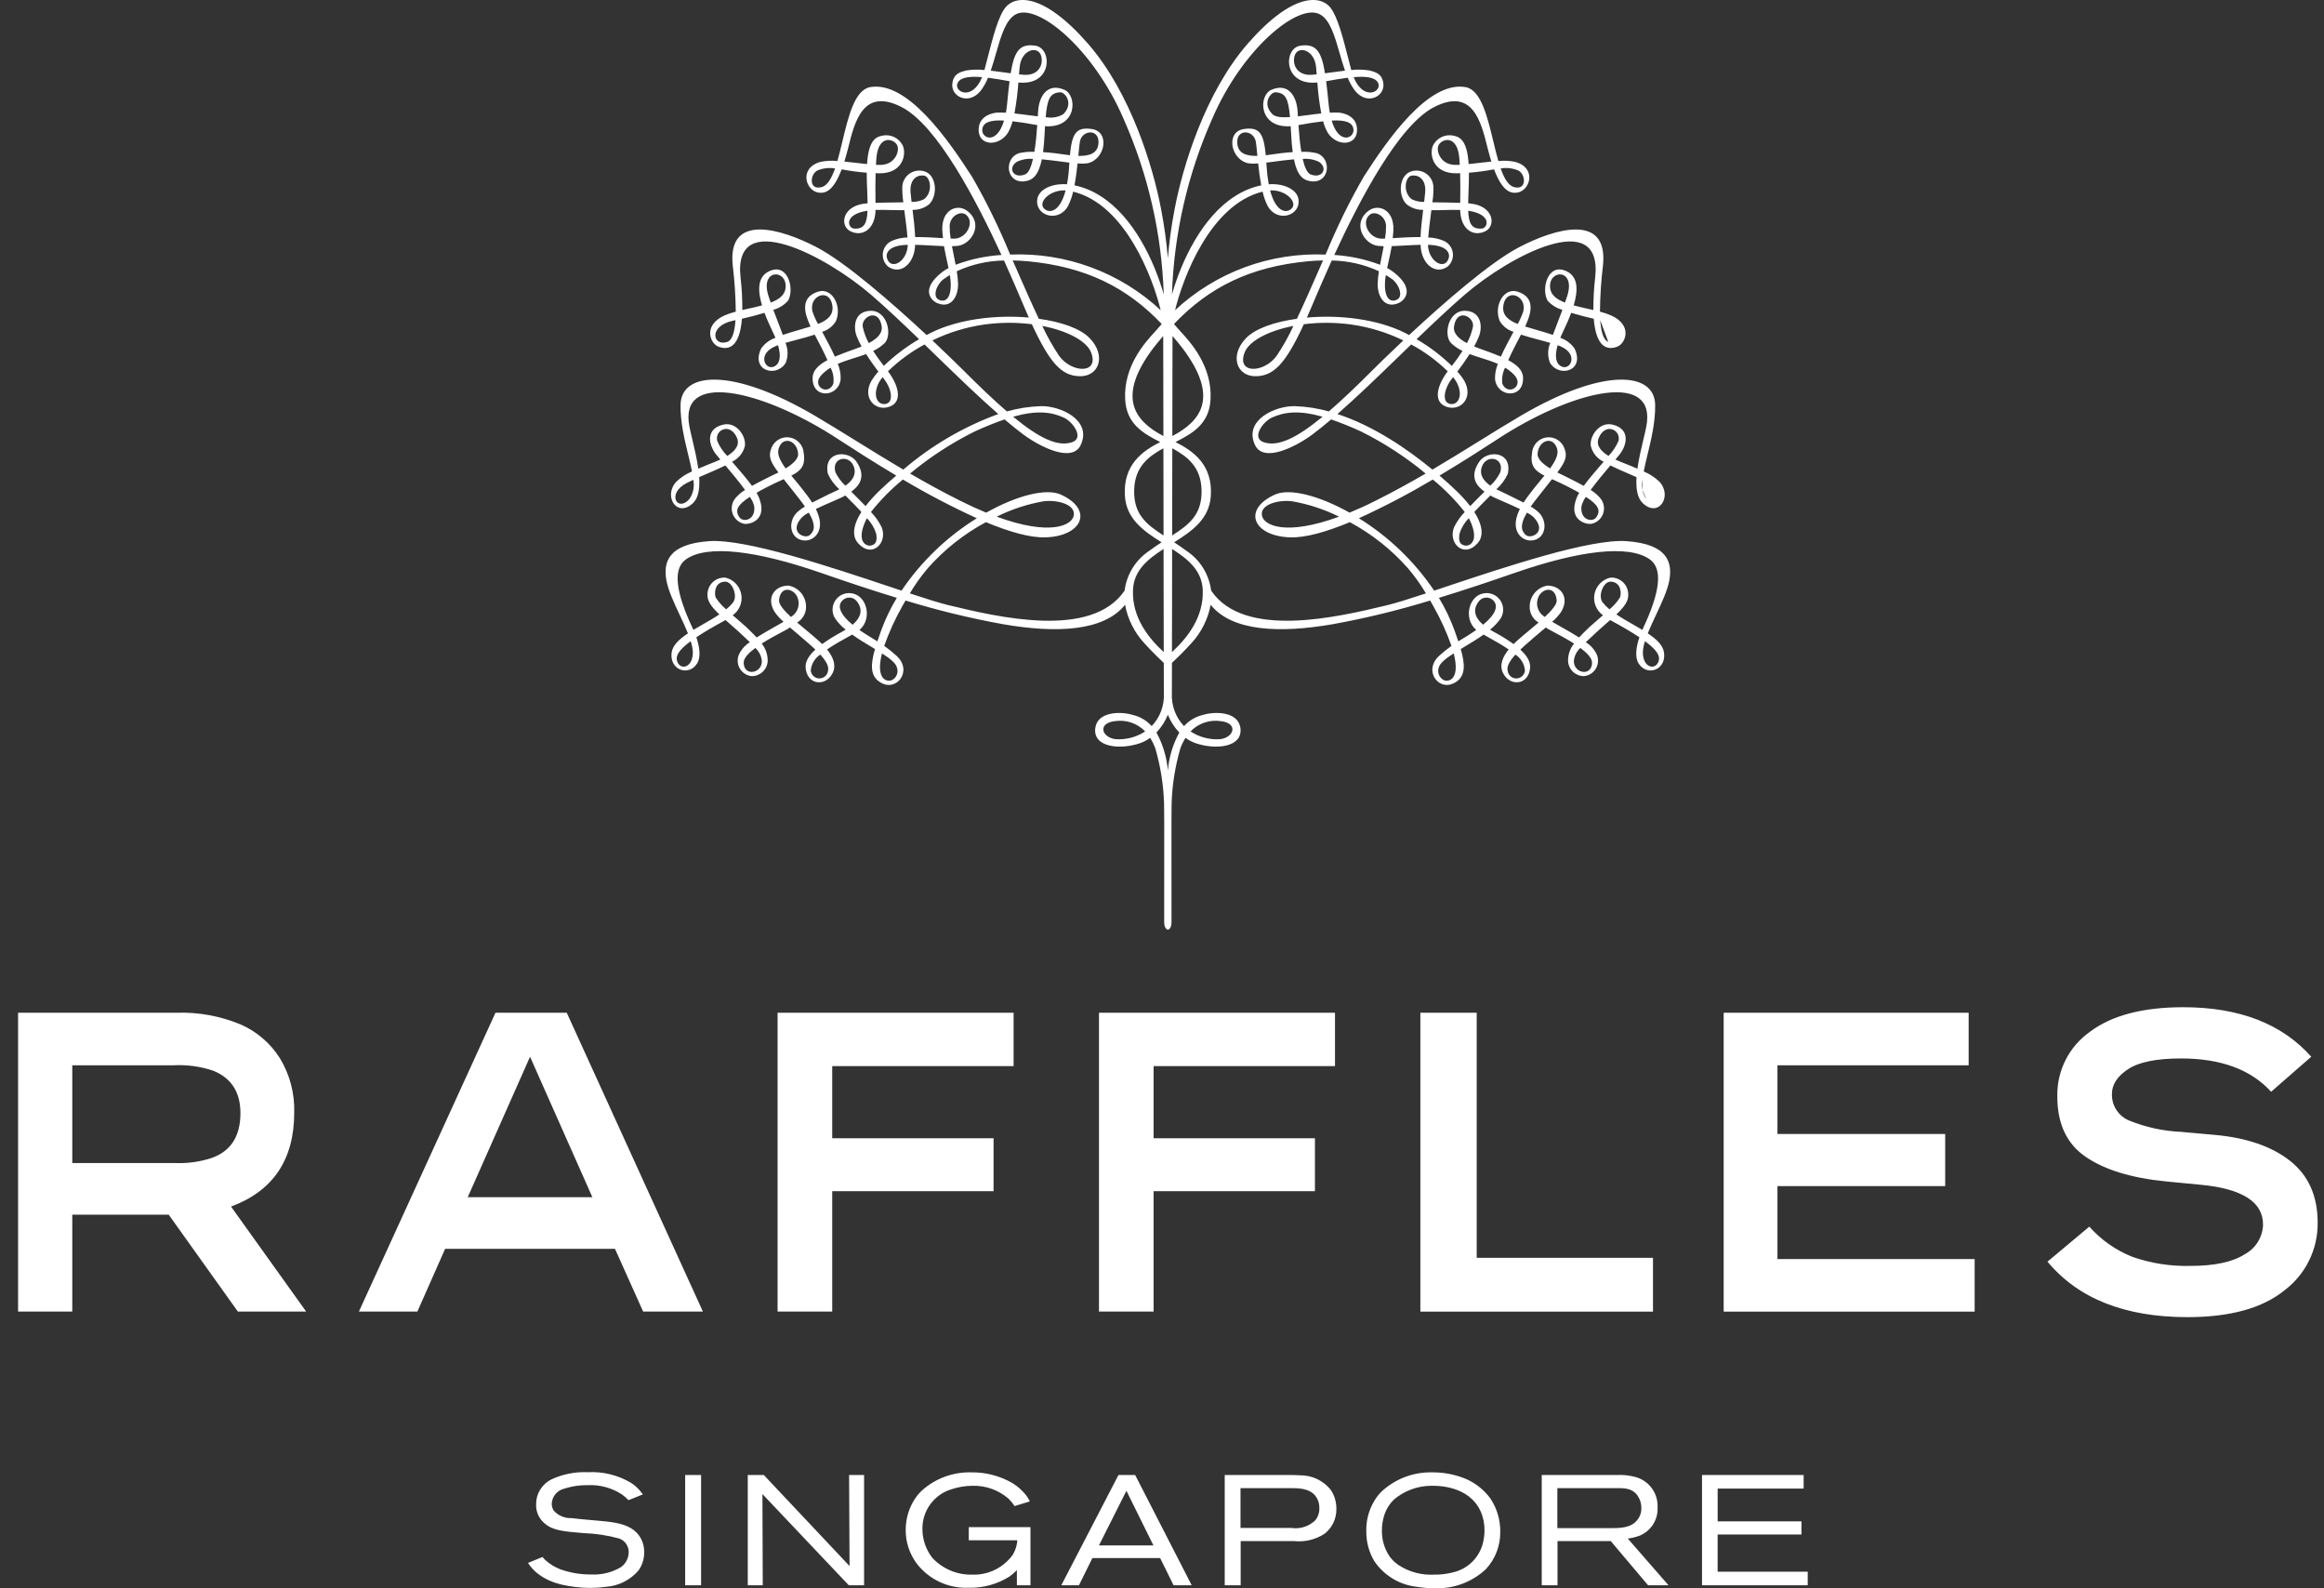 <svg width="120" height="82" viewBox="0 0 120 82" fill="none" xmlns="http://www.w3.org/2000/svg">
<rect x="0" y="0" width="120" height="82" fill="#333333" stroke="none"/>
<g clip-path="url(#clip0_70466_21027)">
<path fill-rule="evenodd" clip-rule="evenodd" d="M74.659 30.291C77.771 29.253 82.104 27.808 83.986 27.938C86.152 28.089 86.361 29.071 86.193 29.976C86.096 30.496 85.798 31.131 85.505 31.754C85.353 32.078 85.202 32.399 85.082 32.698C85.525 32.993 85.862 33.303 85.92 33.677C86.061 34.599 85.026 34.944 84.603 34.241C84.413 33.926 84.477 33.409 84.651 32.9C84.272 32.647 83.779 32.356 83.14 32.012C83.082 32.063 83.022 32.115 82.962 32.168C82.799 32.311 82.629 32.459 82.458 32.617C82.429 32.644 82.401 32.67 82.373 32.696C82.188 32.868 82.027 33.017 81.885 33.154C82.123 33.304 82.315 33.516 82.44 33.769C82.494 33.885 82.52 34.013 82.515 34.141C82.509 34.269 82.474 34.394 82.41 34.506C82.346 34.617 82.257 34.712 82.15 34.782C82.042 34.851 81.919 34.894 81.792 34.906C81.583 34.908 81.382 34.83 81.228 34.688C81.075 34.547 80.982 34.352 80.967 34.143C80.957 33.81 81.067 33.485 81.275 33.225C80.909 32.992 80.512 32.782 80.232 32.633C80.082 32.554 79.966 32.492 79.906 32.455C79.892 32.445 79.879 32.436 79.866 32.427C79.85 32.416 79.834 32.405 79.818 32.393C79.7 32.495 79.579 32.596 79.464 32.693C79.283 32.844 79.116 32.985 78.992 33.1C78.98 33.11 78.968 33.121 78.954 33.132C78.846 33.225 78.677 33.37 78.504 33.536C79.02 34.009 79.04 34.341 78.992 34.6C78.838 35.387 77.948 35.429 77.607 34.743C77.41 34.334 77.591 33.91 77.901 33.531C77.578 33.306 77.213 33.102 76.9 32.928C76.795 32.869 76.695 32.814 76.606 32.762C76.268 33.003 75.895 33.226 75.548 33.434C75.507 33.458 75.466 33.483 75.426 33.507C75.65 34.292 75.677 34.863 75.209 35.189C74.341 35.8 73.45 34.647 74.308 33.862C74.509 33.675 74.722 33.503 74.947 33.345C74.695 32.633 74.381 31.944 74.008 31.288C73.956 31.192 73.902 31.097 73.847 31.003C72.19 31.511 70.505 31.92 68.8 32.229C66.082 32.695 63.625 32.607 62.513 31.224C62.375 31.961 62.034 32.643 61.528 33.195C61.086 33.682 60.719 34.032 60.514 34.222C60.511 35.193 60.51 35.789 60.51 35.789C60.494 36.1 60.541 36.41 60.648 36.702C60.756 36.994 60.922 37.261 61.136 37.486C61.394 37.201 61.733 37.001 62.107 36.911C62.726 36.717 63.943 36.724 64.05 37.595C64.172 38.575 62.793 38.729 61.737 38.369C61.55 38.304 61.374 38.211 61.216 38.093C61.103 38.268 61.012 38.456 60.943 38.653C60.682 39.556 60.532 40.487 60.499 41.427L60.499 41.445C60.492 41.676 60.482 42.037 60.491 47.604C60.493 47.875 60.388 47.977 60.303 48C60.218 47.977 60.112 47.875 60.113 47.604C60.122 42.001 60.112 41.672 60.106 41.441L60.105 41.427C60.071 40.487 59.921 39.556 59.66 38.653C59.591 38.456 59.5 38.269 59.387 38.093C59.228 38.212 59.052 38.305 58.865 38.369C57.813 38.729 56.432 38.575 56.554 37.595C56.66 36.724 57.878 36.717 58.498 36.911C58.872 37 59.211 37.201 59.469 37.486C59.683 37.261 59.849 36.994 59.957 36.702C60.065 36.41 60.112 36.1 60.096 35.789C60.096 35.789 60.093 35.193 60.092 34.222C59.886 34.032 59.519 33.682 59.077 33.195C58.571 32.644 58.23 31.961 58.093 31.224C56.981 32.607 54.521 32.695 51.807 32.229C50.101 31.92 48.416 31.511 46.758 31.003L46.737 31.039C46.689 31.122 46.641 31.205 46.595 31.288C46.223 31.945 45.909 32.633 45.656 33.345C45.881 33.503 46.095 33.676 46.298 33.862C47.158 34.647 46.265 35.8 45.396 35.189C44.927 34.863 44.955 34.292 45.18 33.507C45.15 33.489 45.12 33.471 45.09 33.453C44.732 33.24 44.349 33.01 44.001 32.762C43.919 32.809 43.831 32.858 43.737 32.91C43.416 33.088 43.038 33.299 42.704 33.531C43.014 33.91 43.195 34.335 42.996 34.743C42.659 35.429 41.768 35.387 41.615 34.6C41.565 34.341 41.583 34.009 42.102 33.536C41.939 33.38 41.78 33.243 41.673 33.15C41.651 33.132 41.632 33.115 41.615 33.1C41.493 32.989 41.332 32.853 41.158 32.707C41.038 32.606 40.911 32.5 40.787 32.393L40.697 32.455C40.638 32.493 40.521 32.555 40.369 32.635C40.089 32.783 39.693 32.993 39.331 33.225C39.539 33.485 39.648 33.81 39.639 34.143C39.624 34.352 39.53 34.547 39.376 34.689C39.223 34.831 39.021 34.909 38.812 34.907C38.684 34.894 38.562 34.851 38.455 34.781C38.347 34.711 38.258 34.617 38.195 34.505C38.131 34.394 38.096 34.269 38.09 34.141C38.085 34.013 38.111 33.885 38.165 33.769C38.289 33.517 38.481 33.304 38.719 33.154C38.596 33.035 38.459 32.907 38.303 32.762C38.253 32.716 38.201 32.667 38.148 32.617C37.984 32.467 37.822 32.325 37.666 32.189C37.598 32.129 37.53 32.07 37.464 32.012C36.826 32.357 36.333 32.647 35.956 32.9C36.128 33.409 36.194 33.926 36.002 34.241C35.58 34.944 34.545 34.599 34.683 33.677C34.741 33.303 35.08 32.993 35.522 32.699C35.402 32.398 35.251 32.077 35.099 31.753C34.807 31.13 34.51 30.496 34.412 29.976C34.245 29.071 34.454 28.089 36.619 27.938C38.506 27.808 42.858 29.261 45.97 30.299C46.169 30.366 46.362 30.43 46.55 30.493C47.569 28.986 48.894 27.712 50.438 26.755C49.131 26.158 47.857 25.491 46.621 24.756C46.012 25.254 45.458 25.816 44.971 26.434C45.194 26.663 45.379 26.925 45.521 27.211C45.857 28.022 45.029 28.863 44.299 28.036C44.059 27.766 43.955 27.247 44.479 26.431C44.261 26.195 44.021 25.954 43.789 25.721C43.743 25.674 43.696 25.628 43.65 25.581C43.539 25.65 43.276 25.764 42.966 25.9C42.699 26.016 42.398 26.147 42.127 26.278C42.207 26.438 42.269 26.607 42.311 26.781C42.482 27.56 41.918 28.012 41.388 27.883C40.785 27.736 40.681 26.946 41.138 26.468C41.266 26.347 41.408 26.241 41.562 26.154C41.546 26.132 41.531 26.11 41.516 26.088C41.48 26.036 41.443 25.983 41.399 25.923C41.107 25.543 40.858 25.231 40.647 24.967C40.583 24.886 40.523 24.81 40.466 24.738C40.438 24.751 40.41 24.763 40.382 24.776C40.162 24.875 39.913 24.986 39.639 25.13C39.42 25.241 39.233 25.342 39.064 25.44C39.113 25.522 39.156 25.607 39.193 25.695C39.636 26.806 38.784 27.084 38.432 27.044C38.294 27.016 38.165 26.952 38.059 26.858C37.953 26.765 37.872 26.645 37.826 26.511C37.78 26.377 37.77 26.233 37.796 26.093C37.822 25.954 37.884 25.824 37.976 25.716C38.117 25.55 38.284 25.408 38.471 25.295C38.167 24.878 37.771 24.403 37.454 24.03C37.188 24.165 36.886 24.294 36.571 24.429C36.417 24.495 36.26 24.562 36.102 24.633C36.137 25.192 36.074 25.682 35.801 25.956C34.965 26.781 34.226 25.609 34.924 24.867C35.159 24.643 35.432 24.464 35.731 24.34C35.68 24.069 35.608 23.775 35.533 23.465C35.344 22.689 35.13 21.809 35.14 20.914C35.158 19.182 37.814 18.966 42.05 21.448C42.781 21.877 43.512 22.33 44.264 22.796C45.028 23.269 45.814 23.756 46.642 24.244C48.092 23.002 49.753 22.03 51.546 21.376C50.542 20.5 49.448 19.44 48.349 18.375C48.146 18.178 47.942 17.98 47.739 17.784C47.049 18.156 46.414 18.622 45.851 19.168C46.408 19.907 46.625 20.754 45.917 21C45.188 21.256 44.506 20.534 44.994 19.663C45.099 19.493 45.22 19.333 45.355 19.186C45.161 18.927 44.931 18.608 44.722 18.28C44.523 18.355 44.318 18.419 44.111 18.484C43.823 18.575 43.534 18.666 43.259 18.786C43.366 19.035 43.417 19.304 43.407 19.575C43.307 20.531 41.898 20.621 41.962 19.466C41.984 19.079 42.334 18.802 42.726 18.593C42.522 18.139 42.265 17.65 42.068 17.277C41.767 17.376 41.439 17.463 41.124 17.546C40.926 17.599 40.734 17.65 40.557 17.701C40.697 18.027 40.703 18.395 40.573 18.726C40.117 19.51 38.748 19.164 39.301 17.995C39.48 17.736 39.739 17.541 40.038 17.442C40.027 17.419 40.019 17.398 40.011 17.376C40.007 17.366 40.003 17.355 39.998 17.343C39.969 17.279 39.934 17.203 39.894 17.118C39.772 16.859 39.611 16.517 39.474 16.151C39.09 16.269 38.676 16.373 38.31 16.456C38.192 17.948 37.611 18.09 37.097 17.898C36.67 17.738 36.28 16.798 37.41 16.286C37.599 16.205 37.793 16.14 37.992 16.091C37.983 15.29 37.93 14.489 37.834 13.693C37.553 10.95 40.372 11.832 42.137 12.747C43.67 13.539 46.115 15.688 47.846 17.298C47.878 17.282 47.909 17.265 47.94 17.247C47.975 17.228 48.01 17.209 48.048 17.19C49.501 16.463 51.455 16.247 53.124 16.395C53.063 16.257 53.001 16.116 52.937 15.965C52.891 15.86 52.836 15.731 52.772 15.581C52.555 15.07 52.236 14.319 51.843 13.449C51 13.461 50.169 13.65 49.403 14.004C49.441 14.219 49.463 14.435 49.471 14.653C49.479 15.333 49.09 15.971 48.361 15.634C48.138 15.53 47.462 14.974 48.654 14.043C48.756 13.966 48.864 13.898 48.978 13.839C48.954 13.726 48.929 13.611 48.903 13.494C48.848 13.244 48.79 12.984 48.743 12.708C48.527 12.701 48.297 12.688 48.064 12.675C47.788 12.66 47.51 12.644 47.252 12.639C47.251 12.658 47.25 12.678 47.249 12.698C47.248 12.734 47.246 12.77 47.242 12.801C47.144 13.682 46.46 14.195 45.851 13.76C45.751 13.671 45.674 13.559 45.629 13.433C45.583 13.307 45.57 13.172 45.591 13.039C45.611 12.907 45.665 12.782 45.746 12.675C45.828 12.569 45.935 12.485 46.057 12.432C46.311 12.324 46.583 12.266 46.858 12.26C46.829 11.869 46.759 11.344 46.695 10.857L46.694 10.85C46.422 10.855 46.111 10.848 45.743 10.838C45.708 10.837 45.672 10.836 45.636 10.835C45.48 10.832 45.339 10.834 45.207 10.84C45.206 10.849 45.206 10.858 45.206 10.867C45.205 10.911 45.204 10.952 45.202 10.983C45.115 11.931 44.453 12.221 43.896 11.931C43.355 11.648 43.474 10.625 44.7 10.505C44.712 10.504 44.725 10.503 44.738 10.502C44.758 10.5 44.779 10.498 44.798 10.496C44.795 10.298 44.787 10.078 44.778 9.837C44.773 9.723 44.769 9.604 44.764 9.481C44.755 9.276 44.755 9.091 44.755 8.917C44.32 8.882 43.888 8.824 43.459 8.743C43.033 9.874 42.617 9.983 42.289 9.948C41.608 9.874 41.226 8.686 42.355 8.36C42.645 8.297 42.944 8.282 43.239 8.314C43.33 8 43.413 7.655 43.496 7.304C43.807 6.007 44.136 4.634 44.936 4.497C46.836 4.172 48.924 7.155 50.188 9.12C50.934 10.415 51.592 11.759 52.159 13.143C53.579 13.083 54.998 13.306 56.332 13.799C57.666 14.291 58.89 15.044 59.932 16.014C59.524 14.344 58.113 10.56 55.411 9.894C55.354 10.155 55.264 10.408 55.142 10.646C54.644 11.526 53.402 11.131 53.566 10.253C53.649 9.816 54.244 9.457 55.094 9.513C55.152 9.2 55.189 8.883 55.206 8.565C55.208 8.524 55.211 8.487 55.214 8.451C55.215 8.433 55.217 8.414 55.218 8.396C55.082 8.379 54.94 8.361 54.794 8.342C54.465 8.299 54.12 8.253 53.795 8.226C53.624 9.055 53.329 9.313 52.891 9.362C51.941 9.463 51.829 8.185 52.599 7.912C52.865 7.85 53.138 7.825 53.41 7.84C53.485 7.388 53.529 6.884 53.559 6.459C53.074 6.369 52.651 6.303 52.284 6.261C52.231 6.469 52.151 6.668 52.045 6.855C51.576 7.591 50.481 7.551 50.534 6.638C50.577 5.941 51.31 5.819 51.505 5.813C51.642 5.807 51.79 5.811 51.939 5.819C51.966 5.683 51.985 5.538 52.001 5.375C52.045 4.923 52.085 4.531 52.128 4.193C51.752 4.125 51.371 4.058 51.015 4.014C50.921 4.251 50.796 4.474 50.644 4.678C50.023 5.466 49.066 4.983 49.177 4.285C49.238 3.887 49.447 3.731 49.936 3.631C50.233 3.588 50.534 3.582 50.832 3.616C50.888 3.41 50.944 3.19 51.001 2.966C51.259 1.958 51.543 0.847 51.915 0.387C52.408 -0.226 53.832 -0.429 56.173 2.249C58.378 4.773 59.542 8.618 59.953 10.798C60.114 11.634 60.231 12.479 60.303 13.327C60.374 12.478 60.49 11.634 60.652 10.798C61.062 8.618 62.227 4.773 64.431 2.249C66.772 -0.429 68.198 -0.226 68.691 0.387C69.063 0.849 69.349 1.965 69.607 2.976C69.664 3.197 69.719 3.413 69.773 3.616C70.071 3.582 70.371 3.588 70.667 3.631C71.158 3.731 71.366 3.887 71.428 4.285C71.536 4.983 70.581 5.466 69.961 4.678C69.81 4.473 69.685 4.25 69.59 4.014C69.233 4.058 68.852 4.125 68.476 4.193C68.52 4.531 68.56 4.923 68.604 5.375C68.618 5.524 68.638 5.672 68.666 5.819C68.817 5.811 68.961 5.807 69.099 5.813C69.296 5.819 70.027 5.941 70.07 6.638C70.125 7.551 69.029 7.591 68.56 6.855C68.454 6.669 68.373 6.47 68.321 6.263C67.956 6.303 67.531 6.369 67.046 6.459C67.075 6.883 67.12 7.388 67.195 7.84C67.467 7.825 67.74 7.849 68.005 7.912C68.777 8.185 68.666 9.463 67.714 9.362C67.277 9.313 66.979 9.055 66.813 8.226C66.483 8.253 66.133 8.299 65.801 8.343C65.659 8.361 65.52 8.379 65.387 8.396C65.391 8.452 65.395 8.503 65.398 8.565C65.417 8.883 65.455 9.199 65.511 9.513C66.363 9.457 66.956 9.816 67.04 10.253C67.205 11.131 65.963 11.526 65.463 10.646C65.341 10.408 65.251 10.155 65.195 9.894C62.492 10.56 61.08 14.344 60.675 16.014C61.717 15.044 62.94 14.291 64.275 13.798C65.609 13.305 67.028 13.083 68.448 13.143C69.015 11.76 69.672 10.416 70.418 9.12C71.681 7.155 73.766 4.172 75.672 4.497C76.466 4.634 76.795 6 77.107 7.294C77.192 7.648 77.276 7.997 77.368 8.314C77.663 8.282 77.96 8.298 78.25 8.36C79.381 8.686 78.996 9.874 78.316 9.948C77.987 9.983 77.572 9.874 77.145 8.743C76.716 8.824 76.284 8.883 75.849 8.917C75.851 9.092 75.849 9.276 75.842 9.481C75.838 9.572 75.835 9.66 75.832 9.745C75.82 10.023 75.811 10.274 75.808 10.496C75.826 10.498 75.847 10.5 75.868 10.502C75.881 10.503 75.893 10.504 75.905 10.505C77.132 10.625 77.252 11.648 76.711 11.931C76.152 12.221 75.49 11.931 75.404 10.983C75.401 10.957 75.401 10.924 75.4 10.888C75.399 10.872 75.399 10.856 75.398 10.84C75.267 10.834 75.125 10.832 74.969 10.835L74.882 10.838C74.505 10.847 74.186 10.856 73.908 10.85C73.897 10.941 73.885 11.034 73.874 11.127C73.822 11.532 73.771 11.941 73.746 12.26C74.021 12.267 74.293 12.325 74.546 12.432C74.669 12.485 74.776 12.569 74.858 12.675C74.94 12.781 74.993 12.906 75.014 13.039C75.034 13.172 75.021 13.307 74.975 13.433C74.93 13.559 74.853 13.672 74.752 13.76C74.144 14.195 73.461 13.682 73.362 12.801C73.356 12.747 73.354 12.693 73.354 12.639C73.095 12.644 72.815 12.66 72.538 12.675C72.306 12.688 72.076 12.701 71.861 12.708C71.813 12.993 71.753 13.261 71.696 13.518C71.671 13.627 71.648 13.733 71.625 13.839C71.74 13.897 71.849 13.965 71.951 14.043C73.142 14.974 72.467 15.53 72.244 15.634C71.516 15.971 71.127 15.333 71.136 14.653C71.142 14.435 71.164 14.218 71.202 14.004C70.437 13.65 69.606 13.461 68.764 13.449C68.367 14.325 68.045 15.081 67.828 15.591C67.766 15.737 67.713 15.862 67.668 15.965C67.617 16.088 67.565 16.204 67.515 16.318C67.503 16.344 67.492 16.37 67.481 16.395C69.151 16.247 71.104 16.464 72.557 17.19C72.596 17.21 72.633 17.23 72.67 17.25C72.699 17.267 72.729 17.283 72.758 17.298C74.492 15.688 76.935 13.539 78.469 12.747C80.232 11.832 83.051 10.95 82.771 13.693C82.674 14.489 82.622 15.29 82.614 16.091C82.812 16.14 83.007 16.205 83.194 16.286C84.324 16.798 83.936 17.738 83.507 17.898C82.996 18.09 82.414 17.948 82.294 16.456C81.928 16.373 81.515 16.269 81.129 16.151C80.994 16.512 80.837 16.849 80.716 17.107C80.675 17.196 80.638 17.276 80.608 17.343C80.599 17.363 80.592 17.382 80.585 17.4C80.579 17.414 80.574 17.427 80.568 17.442C80.867 17.542 81.124 17.736 81.303 17.995C81.857 19.164 80.489 19.51 80.032 18.726C79.902 18.395 79.909 18.027 80.049 17.701C79.872 17.65 79.68 17.599 79.483 17.547C79.167 17.463 78.838 17.376 78.536 17.277L78.507 17.331C78.315 17.698 78.072 18.16 77.877 18.593C78.27 18.802 78.619 19.079 78.641 19.466C78.707 20.621 77.3 20.531 77.196 19.575C77.188 19.304 77.239 19.035 77.344 18.786C77.07 18.666 76.781 18.575 76.493 18.484C76.287 18.419 76.082 18.355 75.884 18.28C75.674 18.608 75.445 18.927 75.249 19.186C75.386 19.331 75.507 19.491 75.611 19.663C76.1 20.534 75.417 21.256 74.688 21C73.98 20.754 74.197 19.907 74.752 19.17C74.191 18.622 73.556 18.155 72.866 17.784C72.68 17.964 72.494 18.144 72.308 18.325C71.192 19.406 70.078 20.487 69.059 21.376C70.928 21.986 72.68 23.188 73.963 24.244C74.791 23.756 75.576 23.27 76.34 22.796C77.091 22.33 77.822 21.877 78.553 21.448C82.791 18.966 85.447 19.182 85.465 20.914C85.474 21.806 85.261 22.684 85.073 23.459C84.997 23.771 84.926 24.067 84.874 24.34C85.174 24.464 85.448 24.642 85.683 24.867C86.377 25.609 85.639 26.781 84.804 25.956C84.531 25.682 84.469 25.192 84.501 24.633C84.338 24.56 84.175 24.49 84.015 24.421C83.707 24.289 83.412 24.162 83.152 24.03C82.835 24.403 82.438 24.878 82.133 25.295C82.32 25.407 82.487 25.549 82.628 25.716C82.72 25.824 82.782 25.954 82.808 26.093C82.835 26.233 82.825 26.376 82.779 26.51C82.733 26.645 82.653 26.764 82.547 26.858C82.441 26.952 82.312 27.016 82.173 27.044C81.822 27.084 80.968 26.806 81.414 25.695C81.449 25.606 81.492 25.521 81.543 25.44C81.371 25.342 81.186 25.242 80.967 25.13C80.683 24.981 80.426 24.867 80.198 24.765C80.178 24.756 80.158 24.747 80.138 24.739C80.07 24.824 79.998 24.916 79.92 25.014C79.718 25.267 79.481 25.566 79.206 25.923C79.169 25.971 79.139 26.015 79.109 26.057C79.087 26.09 79.064 26.122 79.04 26.155C79.195 26.241 79.338 26.346 79.467 26.468C79.924 26.947 79.82 27.736 79.217 27.883C78.688 28.012 78.124 27.56 78.294 26.781C78.335 26.606 78.398 26.438 78.479 26.278C78.209 26.148 77.908 26.017 77.642 25.901C77.33 25.765 77.066 25.65 76.954 25.581C76.91 25.626 76.866 25.67 76.821 25.715C76.587 25.949 76.345 26.192 76.125 26.432C76.648 27.247 76.545 27.766 76.305 28.036C75.575 28.863 74.748 28.022 75.084 27.211C75.226 26.925 75.411 26.663 75.632 26.434C75.147 25.815 74.593 25.253 73.983 24.757C72.748 25.491 71.474 26.158 70.167 26.755C71.711 27.713 73.035 28.986 74.054 30.493C74.249 30.428 74.451 30.36 74.659 30.291ZM75.362 27.56C75.3 27.94 75.384 28.121 75.646 28.166C75.891 28.21 76.414 27.948 75.891 26.844C75.876 26.813 75.858 26.782 75.839 26.754C75.617 26.979 75.453 27.256 75.362 27.56ZM77.47 24.377C77.687 23.604 76.738 23.435 76.512 24.107C76.371 24.532 76.628 24.846 76.954 25.073C77.169 24.875 77.344 24.639 77.47 24.377ZM78.796 27.628C79.043 27.84 79.901 27.482 79.206 26.718C79.097 26.617 78.975 26.532 78.843 26.466C78.427 27.176 78.593 27.453 78.796 27.628ZM79.393 23.429C79.375 23.702 79.69 23.97 80.039 24.183C80.305 23.816 80.491 23.456 80.402 23.168C80.187 22.47 79.437 22.736 79.393 23.429ZM81.658 26.143C81.584 26.852 82.223 26.98 82.416 26.715C82.673 26.36 82.541 26.072 81.887 25.652C81.779 25.799 81.702 25.966 81.658 26.143ZM82.554 22.602C82.384 22.996 82.679 23.307 83.057 23.537C83.275 23.31 83.451 23.045 83.575 22.756C83.703 22.19 82.899 21.797 82.554 22.602ZM85.008 25.762C84.909 25.62 84.841 25.458 84.806 25.288L85.008 25.762ZM84.806 25.288C84.772 25.118 84.774 24.942 84.81 24.773L84.806 25.288ZM84.81 24.773C84.829 24.782 84.848 24.791 84.867 24.8L84.81 24.773ZM84.867 24.8C84.958 24.844 85.049 24.887 85.138 24.933L84.867 24.8ZM85.008 22.017C85.558 19.172 81.424 20.094 77.654 22.461C77.558 22.521 77.407 22.62 77.207 22.749C76.601 23.143 75.556 23.821 74.328 24.553C74.63 24.812 74.903 25.057 75.131 25.275C75.414 25.539 75.675 25.824 75.913 26.129C76.155 25.878 76.412 25.622 76.653 25.383C76.283 25.12 75.835 24.641 76.38 23.838C76.795 23.224 78.098 23.278 77.858 24.454C77.72 24.763 77.518 25.037 77.264 25.26C77.388 25.324 77.506 25.377 77.604 25.421C77.684 25.457 77.75 25.487 77.793 25.511C77.86 25.546 77.968 25.599 78.1 25.663C78.265 25.743 78.467 25.841 78.668 25.945C78.802 25.735 78.949 25.547 79.078 25.38C79.123 25.322 79.166 25.267 79.206 25.214C79.32 25.068 79.451 24.911 79.585 24.75C79.638 24.686 79.692 24.621 79.746 24.556C79.243 24.302 79.002 24.044 79.108 23.376C79.122 23.18 79.202 22.995 79.335 22.852C79.468 22.708 79.645 22.614 79.839 22.584C80.032 22.555 80.23 22.593 80.399 22.691C80.568 22.789 80.699 22.942 80.77 23.125C80.948 23.549 80.841 23.822 80.412 24.392C80.525 24.45 80.631 24.5 80.715 24.539C80.788 24.573 80.845 24.6 80.878 24.619C80.949 24.655 81.022 24.692 81.097 24.73C81.321 24.843 81.556 24.961 81.776 25.084C82.039 24.724 82.382 24.327 82.701 23.958C82.736 23.918 82.771 23.878 82.805 23.838C82.639 23.76 82.493 23.646 82.378 23.504C82.263 23.361 82.182 23.194 82.14 23.016C82.075 22.506 82.584 21.777 83.236 21.917C84.076 22.094 84.095 22.799 83.672 23.408C83.644 23.446 83.579 23.525 83.49 23.631C83.466 23.66 83.44 23.692 83.412 23.726C83.604 23.814 83.787 23.886 83.917 23.936C83.967 23.955 84.009 23.971 84.04 23.985C84.122 24.02 84.211 24.056 84.305 24.095C84.384 24.128 84.466 24.161 84.549 24.197C84.621 23.679 84.75 23.138 84.859 22.68C84.919 22.429 84.973 22.202 85.008 22.017ZM83.042 17.648C82.784 17.556 82.669 17.104 82.628 16.53L83.042 17.648ZM82.628 16.53C82.673 16.538 82.716 16.548 82.759 16.558L82.628 16.53ZM74.959 19.564C74.553 20.086 74.427 20.826 74.926 20.86C75.34 20.888 75.554 20.344 75.197 19.706C75.148 19.623 75.092 19.545 75.031 19.472C75.006 19.502 74.978 19.537 74.959 19.564ZM75.746 17.715C75.888 17.451 75.993 17.168 76.055 16.874C76.153 16.371 75.229 15.853 75.079 16.852C75.023 17.222 75.343 17.502 75.746 17.715ZM77.575 19.816C77.855 20.452 78.707 19.946 78.208 19.38C78.065 19.224 77.899 19.09 77.716 18.982C77.584 19.238 77.535 19.53 77.575 19.816ZM78.369 16.726C78.483 16.52 78.578 16.303 78.653 16.08C78.86 15.284 77.793 14.832 77.631 15.742C77.537 16.269 77.887 16.536 78.369 16.726ZM80.63 18.921C81.069 19.128 81.488 18.368 80.706 17.942C80.617 17.895 80.524 17.855 80.43 17.82C80.261 18.399 80.335 18.782 80.63 18.921ZM80.86 15.469C80.882 15.408 80.903 15.347 80.923 15.284C81.386 13.841 79.924 13.89 80.042 14.882C80.087 15.242 80.39 15.462 80.807 15.622C80.824 15.57 80.842 15.52 80.86 15.469ZM82.368 14.316C82.767 10.655 77.936 13.22 75.614 15.228C74.832 15.906 73.996 16.696 73.147 17.512C73.807 17.896 74.419 18.359 74.967 18.891C75.163 18.642 75.346 18.384 75.516 18.117C75.299 18.016 75.1 17.88 74.927 17.714C74.527 17.31 74.767 16.034 75.643 16.045C76.467 16.059 76.567 16.831 76.37 17.354C76.298 17.538 76.213 17.716 76.116 17.887C76.311 17.968 76.506 18.036 76.673 18.095C76.804 18.141 76.917 18.18 77 18.215L77.037 18.229C77.166 18.278 77.326 18.339 77.497 18.412C77.676 18.008 77.907 17.583 78.116 17.195L78.151 17.131C77.859 17.042 77.609 16.85 77.447 16.591C77.106 15.813 77.635 14.827 78.359 15.056C79.325 15.36 79.043 16.21 78.782 16.786C78.773 16.811 78.762 16.834 78.749 16.857C78.837 16.884 78.927 16.91 79.016 16.936C79.12 16.966 79.224 16.996 79.325 17.028C79.371 17.042 79.424 17.057 79.481 17.073C79.676 17.13 79.927 17.202 80.183 17.29C80.253 17.097 80.334 16.889 80.42 16.667C80.502 16.456 80.588 16.232 80.676 15.996C80.381 15.915 80.116 15.751 79.912 15.523C79.564 14.935 79.916 13.507 80.923 14.02C81.516 14.324 81.472 15.047 81.258 15.766C81.494 15.832 81.745 15.888 81.994 15.943C82.088 15.964 82.182 15.984 82.275 16.006C82.271 15.441 82.302 14.877 82.368 14.316ZM76.512 11.8C75.983 11.842 75.835 11.523 75.811 10.879C77.054 11.063 76.833 11.775 76.512 11.8ZM78.196 9.664C78.869 9.827 78.774 8.963 78.381 8.795C78.099 8.68 77.789 8.645 77.488 8.696C77.669 9.213 77.885 9.592 78.196 9.664ZM72.112 15.481C72.493 15.319 72.231 14.664 71.883 14.413C71.798 14.352 71.691 14.278 71.562 14.2C71.559 14.22 71.555 14.24 71.55 14.261C71.545 14.286 71.539 14.312 71.536 14.338C71.428 15.207 71.68 15.663 72.112 15.481ZM70.734 11.08C70.257 11.447 70.678 12.341 71.374 12.322C71.401 12.322 71.432 12.32 71.463 12.319C71.481 12.317 71.5 12.316 71.517 12.316C71.552 12.102 71.57 11.886 71.569 11.669C71.556 11.156 71.015 10.865 70.734 11.08ZM72.894 10.285C73.094 10.383 73.314 10.431 73.536 10.424C73.561 10.231 73.58 10.053 73.591 9.916C73.638 9.203 73.2 9.012 72.886 9.067C72.569 9.12 72.406 9.906 72.894 10.285ZM74.806 13.324C74.874 13.098 74.752 12.78 74.121 12.671C73.992 12.652 73.862 12.641 73.732 12.639C73.76 13.52 74.616 13.981 74.806 13.324ZM76.806 7.616C76.467 6.256 76.034 4.515 74.052 5.527C72.218 6.465 70.197 10.336 68.895 13.163C69.704 13.213 70.501 13.383 71.26 13.669C71.287 13.525 71.317 13.379 71.346 13.233C71.382 13.058 71.417 12.883 71.448 12.713C71.338 12.71 71.236 12.703 71.147 12.693C70.429 12.606 69.781 11.533 70.678 10.873C71.168 10.514 71.971 10.809 71.95 11.844C71.947 11.959 71.936 12.064 71.925 12.167C71.921 12.21 71.916 12.252 71.913 12.295L71.917 12.295C72.353 12.267 72.87 12.234 73.35 12.24C73.368 11.8 73.427 11.292 73.485 10.834C73.172 10.842 72.866 10.738 72.623 10.541C72.15 10.066 72.244 8.959 72.948 8.827C73.071 8.799 73.199 8.799 73.322 8.825C73.445 8.851 73.561 8.904 73.663 8.98C73.764 9.055 73.847 9.151 73.908 9.262C73.969 9.373 74.004 9.495 74.013 9.621C74.023 9.897 74.005 10.173 73.96 10.445C74.103 10.448 74.254 10.45 74.409 10.451C74.731 10.455 75.071 10.459 75.398 10.473C75.399 10.388 75.4 10.296 75.4 10.2C75.404 9.839 75.407 9.402 75.394 8.939C75.373 8.94 75.353 8.941 75.333 8.943C75.3 8.945 75.267 8.948 75.229 8.948C73.949 8.971 73.798 7.921 73.994 7.51C74.091 7.315 74.252 7.16 74.449 7.069C74.646 6.978 74.868 6.957 75.079 7.009C75.443 7.086 75.761 7.337 75.833 8.471C76.002 8.454 76.179 8.433 76.36 8.412C76.574 8.386 76.793 8.36 77.007 8.34C76.945 8.139 76.88 7.914 76.817 7.661L76.806 7.616ZM75.079 8.512C75.165 8.516 75.267 8.514 75.374 8.51C75.368 8.385 75.362 8.263 75.349 8.141C75.252 7.009 74.529 7.119 74.297 7.465C74.121 7.727 74.345 8.469 75.079 8.512ZM66.648 10.807C66.359 11.024 65.858 10.888 65.583 9.829C66.425 9.786 67.074 10.493 66.648 10.807ZM67.668 9.002C68.288 9.252 68.588 8.667 68.095 8.348C67.836 8.227 67.55 8.177 67.265 8.203C67.359 8.614 67.487 8.927 67.668 9.002ZM69.887 6.681C69.933 7.143 69.136 7.495 68.76 6.224C69.452 6.187 69.847 6.304 69.887 6.681ZM71.136 4.241C71.436 4.704 70.421 5.283 69.895 3.983C70.486 3.935 70.962 3.973 71.136 4.241ZM50.71 3.983C50.121 3.935 49.643 3.973 49.471 4.241C49.169 4.704 50.184 5.283 50.71 3.983ZM51.844 6.224C51.153 6.187 50.758 6.306 50.72 6.681C50.672 7.143 51.467 7.495 51.844 6.224ZM52.511 8.348C52.014 8.667 52.316 9.252 52.937 9.002C53.116 8.927 53.246 8.614 53.339 8.203C53.055 8.177 52.77 8.227 52.511 8.348ZM55.023 9.829C54.177 9.786 53.531 10.493 53.956 10.807C54.245 11.024 54.746 10.888 55.023 9.829ZM42.222 8.795C41.83 8.963 41.737 9.827 42.408 9.664C42.72 9.592 42.937 9.213 43.118 8.696C42.816 8.645 42.506 8.68 42.222 8.795ZM44.794 10.879C43.551 11.063 43.772 11.775 44.093 11.8C44.622 11.842 44.77 11.523 44.794 10.879ZM46.484 12.671C45.851 12.78 45.731 13.098 45.798 13.324C45.989 13.981 46.845 13.52 46.874 12.64C46.744 12.641 46.613 12.652 46.484 12.671ZM47.721 9.067C47.406 9.012 46.968 9.203 47.015 9.916C47.026 10.053 47.044 10.231 47.069 10.424C47.291 10.431 47.511 10.383 47.711 10.285C48.199 9.906 48.036 9.12 47.721 9.067ZM48.721 14.413C48.375 14.664 48.113 15.319 48.493 15.482C48.926 15.663 49.177 15.207 49.066 14.338C49.063 14.302 49.057 14.268 49.05 14.234C49.048 14.223 49.046 14.211 49.044 14.2C48.914 14.278 48.806 14.353 48.721 14.413ZM49.873 11.08C49.589 10.865 49.049 11.156 49.035 11.669C49.034 11.886 49.052 12.102 49.088 12.316C49.105 12.316 49.122 12.317 49.14 12.318C49.172 12.32 49.203 12.322 49.231 12.322C49.924 12.341 50.35 11.447 49.873 11.08ZM49.259 13.238C49.288 13.382 49.317 13.527 49.345 13.669C50.104 13.383 50.902 13.213 51.711 13.163C50.408 10.336 48.388 6.465 46.553 5.527C44.571 4.515 44.139 6.254 43.801 7.614L43.789 7.661C43.725 7.914 43.662 8.139 43.599 8.34C43.811 8.361 44.029 8.386 44.243 8.412C44.424 8.433 44.601 8.454 44.77 8.471C44.843 7.337 45.161 7.086 45.527 7.01C45.737 6.957 45.96 6.978 46.157 7.069C46.355 7.16 46.516 7.315 46.613 7.51C46.808 7.921 46.657 8.971 45.375 8.948C45.337 8.948 45.304 8.945 45.27 8.943C45.251 8.941 45.231 8.94 45.211 8.939C45.198 9.398 45.202 9.83 45.205 10.189C45.206 10.29 45.207 10.385 45.207 10.473C45.534 10.46 45.873 10.456 46.195 10.452C46.35 10.45 46.501 10.448 46.644 10.445C46.602 10.173 46.584 9.897 46.591 9.622C46.6 9.496 46.636 9.373 46.697 9.263C46.758 9.152 46.842 9.056 46.943 8.98C47.044 8.905 47.16 8.852 47.283 8.826C47.406 8.799 47.533 8.8 47.657 8.827C48.361 8.959 48.454 10.066 47.982 10.541C47.739 10.739 47.433 10.843 47.12 10.834C47.177 11.292 47.237 11.8 47.254 12.24C47.735 12.234 48.248 12.267 48.684 12.294L48.694 12.295C48.691 12.265 48.688 12.236 48.684 12.206C48.671 12.09 48.658 11.974 48.655 11.844C48.633 10.809 49.437 10.514 49.924 10.874C50.822 11.533 50.176 12.606 49.458 12.693C49.369 12.703 49.267 12.71 49.155 12.713C49.187 12.885 49.223 13.061 49.259 13.238ZM45.254 8.141C45.244 8.263 45.237 8.385 45.23 8.51C45.337 8.514 45.441 8.516 45.526 8.512C46.258 8.469 46.484 7.727 46.308 7.465C46.075 7.119 45.354 7.009 45.254 8.141ZM37.845 16.558C36.543 16.843 36.818 17.916 37.562 17.648C37.82 17.556 37.937 17.104 37.976 16.53C37.931 16.538 37.888 16.548 37.845 16.558ZM40.562 14.882C40.681 13.89 39.22 13.841 39.681 15.284C39.719 15.401 39.758 15.51 39.797 15.622C40.214 15.462 40.518 15.242 40.562 14.882ZM39.899 17.942C39.117 18.368 39.536 19.128 39.977 18.921C40.271 18.782 40.344 18.399 40.174 17.82C40.08 17.855 39.988 17.896 39.899 17.942ZM42.974 15.742C42.81 14.832 41.746 15.284 41.952 16.08C42.026 16.304 42.121 16.521 42.237 16.726C42.718 16.536 43.068 16.269 42.974 15.742ZM42.397 19.38C41.898 19.946 42.751 20.452 43.028 19.816C43.071 19.53 43.022 19.238 42.886 18.982C42.705 19.09 42.54 19.224 42.397 19.38ZM45.526 16.852C45.374 15.853 44.451 16.371 44.548 16.874C44.612 17.168 44.717 17.451 44.859 17.715C45.262 17.502 45.58 17.222 45.526 16.852ZM45.407 19.706C45.049 20.344 45.265 20.888 45.679 20.86C46.178 20.826 46.051 20.086 45.645 19.564C45.626 19.537 45.599 19.502 45.575 19.472C45.514 19.546 45.457 19.624 45.407 19.706ZM45.088 18.117C45.273 18.41 45.47 18.672 45.636 18.889C46.186 18.36 46.797 17.898 47.456 17.512C46.61 16.696 45.775 15.906 44.99 15.228C42.668 13.22 37.837 10.655 38.237 14.316C38.303 14.877 38.334 15.441 38.329 16.006C38.425 15.984 38.523 15.962 38.621 15.94C38.866 15.886 39.114 15.831 39.347 15.767C39.131 15.048 39.09 14.324 39.681 14.02C40.688 13.507 41.039 14.936 40.691 15.523C40.488 15.751 40.224 15.915 39.93 15.996C40.013 16.217 40.094 16.428 40.172 16.628C40.263 16.865 40.348 17.085 40.422 17.291C40.678 17.201 40.931 17.129 41.126 17.072C41.182 17.056 41.233 17.041 41.278 17.028C41.377 16.997 41.477 16.968 41.577 16.939C41.67 16.913 41.763 16.886 41.855 16.857C41.85 16.848 41.846 16.838 41.841 16.829C41.834 16.814 41.827 16.799 41.822 16.786C41.562 16.21 41.278 15.36 42.245 15.056C42.97 14.828 43.499 15.814 43.157 16.591C42.995 16.851 42.745 17.043 42.453 17.131L42.478 17.177C42.691 17.569 42.925 18.002 43.109 18.412C43.259 18.347 43.404 18.291 43.524 18.246C43.552 18.235 43.578 18.225 43.603 18.215C43.686 18.181 43.798 18.142 43.926 18.097C44.094 18.038 44.291 17.969 44.489 17.888C44.391 17.716 44.306 17.538 44.233 17.354C44.038 16.831 44.137 16.059 44.961 16.046C45.835 16.034 46.078 17.311 45.678 17.714C45.505 17.88 45.305 18.017 45.088 18.117ZM35.466 24.933C34.39 25.482 34.989 26.469 35.597 25.762C35.695 25.619 35.763 25.458 35.798 25.288C35.832 25.118 35.832 24.943 35.798 24.773C35.685 24.825 35.575 24.878 35.466 24.933ZM38.053 22.602C37.705 21.797 36.901 22.19 37.032 22.756C37.154 23.047 37.33 23.312 37.55 23.539C37.925 23.307 38.223 22.996 38.053 22.602ZM38.717 25.652C38.065 26.072 37.931 26.36 38.188 26.715C38.383 26.98 39.021 26.852 38.945 26.143C38.903 25.966 38.825 25.799 38.717 25.652ZM41.211 23.429C41.166 22.736 40.416 22.47 40.203 23.168C40.114 23.456 40.298 23.816 40.567 24.183C40.913 23.97 41.228 23.702 41.211 23.429ZM41.399 26.718C40.703 27.482 41.562 27.84 41.809 27.628C42.013 27.453 42.178 27.176 41.763 26.466C41.63 26.532 41.507 26.616 41.399 26.718ZM43.136 24.377C43.262 24.64 43.436 24.876 43.651 25.073C43.979 24.846 44.235 24.532 44.093 24.107C43.867 23.435 42.918 23.604 43.136 24.377ZM44.959 28.166C45.219 28.121 45.305 27.94 45.244 27.56C45.151 27.257 44.987 26.981 44.766 26.754C44.747 26.782 44.73 26.812 44.716 26.844C44.191 27.948 44.712 28.21 44.959 28.166ZM44.692 26.129C44.931 25.825 45.192 25.54 45.472 25.275C45.701 25.057 45.975 24.811 46.277 24.552C45.055 23.824 44.014 23.149 43.406 22.754C43.203 22.622 43.048 22.522 42.951 22.461C39.18 20.094 35.045 19.172 35.597 22.017C35.633 22.201 35.686 22.425 35.745 22.674C35.854 23.134 35.983 23.677 36.056 24.197C36.135 24.163 36.213 24.131 36.288 24.1C36.386 24.059 36.479 24.021 36.563 23.985C36.593 23.972 36.633 23.957 36.679 23.939C36.81 23.889 36.998 23.816 37.194 23.725C37.064 23.572 36.968 23.456 36.933 23.408C36.511 22.799 36.53 22.094 37.368 21.917C38.023 21.777 38.529 22.506 38.464 23.016C38.423 23.194 38.341 23.361 38.226 23.503C38.111 23.646 37.965 23.76 37.8 23.838C37.835 23.878 37.87 23.919 37.906 23.96C38.225 24.329 38.568 24.724 38.828 25.084C39.047 24.962 39.279 24.845 39.5 24.733C39.577 24.694 39.652 24.656 39.726 24.619C39.759 24.601 39.813 24.575 39.883 24.542C39.969 24.502 40.077 24.451 40.193 24.392C39.766 23.822 39.66 23.549 39.834 23.124C39.905 22.942 40.036 22.789 40.206 22.691C40.375 22.593 40.572 22.555 40.766 22.584C40.959 22.614 41.137 22.708 41.27 22.852C41.403 22.995 41.483 23.18 41.498 23.375C41.605 24.044 41.36 24.302 40.859 24.556C40.909 24.617 40.96 24.678 41.011 24.739C41.149 24.904 41.283 25.064 41.399 25.214C41.442 25.271 41.488 25.33 41.536 25.393C41.664 25.556 41.807 25.74 41.938 25.945C42.138 25.841 42.339 25.743 42.504 25.663C42.635 25.599 42.744 25.546 42.81 25.511C42.851 25.488 42.913 25.46 42.989 25.427C43.089 25.382 43.212 25.326 43.339 25.26C43.087 25.037 42.884 24.762 42.745 24.454C42.507 23.278 43.808 23.224 44.227 23.838C44.77 24.641 44.321 25.12 43.954 25.383C44.195 25.622 44.451 25.878 44.692 26.129ZM35.663 33.104C35.104 33.515 34.903 33.814 34.946 34.058C35.041 34.627 35.782 34.539 35.776 33.67C35.766 33.477 35.728 33.286 35.663 33.104ZM36.954 30.845C37.102 31.077 37.286 31.284 37.498 31.459C37.63 31.352 37.749 31.232 37.854 31.099C38.106 30.767 37.814 30.011 37.434 30.029C36.896 30.05 36.876 30.634 36.954 30.845ZM38.4 34.217C38.412 34.927 39.321 34.779 39.34 34.152C39.322 33.884 39.201 33.633 39.001 33.453C38.656 33.708 38.395 33.977 38.4 34.217ZM40.858 31.838C40.865 31.834 40.872 31.829 40.878 31.825C41.041 31.717 41.159 31.555 41.211 31.367C41.263 31.178 41.245 30.978 41.16 30.802C40.961 30.378 40.298 30.221 40.226 30.985C40.206 31.193 40.472 31.51 40.839 31.852C40.845 31.848 40.852 31.843 40.858 31.838ZM42.61 34.91C42.693 34.835 42.745 34.732 42.757 34.621C42.816 34.384 42.613 34.077 42.358 33.794C42.218 33.884 42.1 34.005 42.015 34.148C41.929 34.291 41.877 34.451 41.863 34.617C41.873 34.728 41.925 34.832 42.007 34.907C42.089 34.983 42.197 35.025 42.308 35.025C42.42 35.026 42.527 34.985 42.61 34.91ZM43.551 30.954C43.175 31.256 43.387 31.724 44.021 32.254C44.637 31.729 44.441 31.279 44.223 31.019C44.14 30.924 44.024 30.865 43.9 30.853C43.775 30.841 43.65 30.877 43.551 30.954ZM46.309 34.833C46.357 34.709 46.356 34.572 46.308 34.449C46.25 34.228 45.944 33.992 45.542 33.733C45.203 35.055 45.775 35.227 46.049 35.114C46.168 35.057 46.261 34.956 46.309 34.833ZM45.304 33.112C45.362 32.937 45.425 32.756 45.494 32.565C45.709 31.973 45.981 31.404 46.307 30.865C44.971 30.457 43.651 30.014 42.377 29.571C39.072 28.428 36.528 28.101 35.423 28.875C34.725 29.362 34.891 30.583 35.77 32.445C35.775 32.455 35.78 32.466 35.784 32.477C35.79 32.491 35.796 32.506 35.803 32.519C35.96 32.424 36.123 32.331 36.289 32.236C36.581 32.07 36.877 31.9 37.144 31.72C36.769 31.365 36.509 31.039 36.531 30.703C36.529 30.582 36.551 30.463 36.598 30.352C36.644 30.241 36.713 30.141 36.8 30.058C36.886 29.976 36.989 29.912 37.102 29.871C37.215 29.83 37.335 29.813 37.455 29.821C37.658 29.868 37.844 29.973 37.989 30.123C38.134 30.273 38.233 30.463 38.273 30.668C38.313 30.874 38.293 31.087 38.215 31.281C38.137 31.475 38.005 31.642 37.834 31.763C37.957 31.871 38.079 31.976 38.188 32.07C38.341 32.202 38.469 32.312 38.542 32.381C38.749 32.577 38.923 32.751 39.069 32.91C39.362 32.723 39.686 32.54 39.986 32.371C40.154 32.276 40.315 32.186 40.459 32.101C40.289 31.953 40.136 31.787 40.005 31.604C39.529 30.844 40.022 30.227 40.713 30.234C40.96 30.277 41.186 30.405 41.351 30.595C41.516 30.785 41.61 31.026 41.619 31.278C41.63 31.451 41.592 31.622 41.511 31.774C41.43 31.926 41.309 32.053 41.16 32.14C41.322 32.279 41.492 32.42 41.657 32.557C41.877 32.74 42.09 32.917 42.267 33.077C42.288 33.096 42.309 33.115 42.329 33.135C42.37 33.173 42.412 33.212 42.451 33.251C42.778 33.018 43.119 32.807 43.474 32.62C43.542 32.582 43.605 32.545 43.666 32.507C43.454 32.341 43.268 32.144 43.116 31.922C43.028 31.779 42.983 31.613 42.989 31.445C42.994 31.277 43.049 31.115 43.147 30.978C43.244 30.841 43.379 30.735 43.536 30.675C43.693 30.615 43.864 30.603 44.027 30.64C44.757 30.783 45.041 31.907 44.414 32.493C44.409 32.499 44.401 32.505 44.394 32.51C44.388 32.514 44.382 32.519 44.377 32.524C44.505 32.612 44.64 32.703 44.788 32.794C44.898 32.862 44.999 32.924 45.095 32.983C45.167 33.028 45.236 33.07 45.304 33.112ZM49.018 31.253C51.497 31.849 56.361 33.017 58.069 30.49C58.121 30.079 58.26 29.685 58.476 29.333C58.693 28.981 58.983 28.679 59.325 28.449C59.547 28.282 59.766 28.136 59.978 27.998C59.058 27.419 58.167 26.802 58.086 25.619C57.972 23.972 59.025 23.27 59.909 22.822C59.017 22.37 58.168 21.881 58.099 20.63C58.004 18.903 59.132 17.674 59.624 17.139C59.69 17.067 59.744 17.008 59.782 16.962C59.828 16.908 59.872 16.857 59.917 16.806C59.94 16.78 59.963 16.754 59.986 16.728C58.18 14.827 56.056 13.77 53.065 13.488C52.793 13.463 52.536 13.45 52.29 13.446C52.36 13.605 52.43 13.764 52.5 13.923C52.891 14.815 53.276 15.693 53.639 16.457C54.814 16.618 55.792 16.968 56.259 17.452C57.153 18.368 56.742 19.482 55.695 19.422C54.846 19.374 54.244 18.826 53.28 16.739C52.465 16.636 51.641 16.642 50.828 16.754C49.896 16.886 48.99 17.163 48.144 17.575C48.92 18.306 49.515 18.892 49.759 19.134C50.612 19.988 51.345 20.684 51.989 21.239C52.563 21.079 53.155 20.988 53.751 20.968C54.761 20.947 56.399 21.692 55.804 22.972C55.369 23.91 53.717 23.081 52.837 22.43C52.53 22.2 52.206 21.938 51.87 21.654C51.417 21.807 50.911 22.01 50.327 22.276C49.135 22.869 48.016 23.597 46.992 24.448C47.803 24.918 48.652 25.389 49.567 25.846C50.054 26.09 50.502 26.294 50.922 26.467C52.532 25.562 54.035 25.2 54.771 25.532C56.484 26.31 55.895 27.675 53.999 27.742C53.19 27.772 52.094 27.451 50.908 26.958C49.773 27.568 48.754 28.375 47.901 29.342C47.559 29.747 47.25 30.179 46.978 30.634C47.819 30.912 48.513 31.131 48.949 31.237L49.018 31.253ZM53.882 25.88C53.042 26.027 52.228 26.294 51.465 26.674C54.188 27.675 55.363 27.145 55.447 26.6C55.532 26.022 54.556 25.794 53.882 25.88ZM54.932 21.561C54.275 21.259 53.524 21.174 52.314 21.514C53.689 22.648 54.617 23.064 55.34 22.836C56.012 22.622 55.396 21.772 54.932 21.561ZM56.337 18.19C56.109 17.612 55.132 17.08 53.818 16.827C54.068 17.362 54.358 17.877 54.685 18.368C55.333 19.268 56.78 19.324 56.337 18.19ZM59.939 17.494C59.814 17.643 59.688 17.792 59.565 17.952C57.639 20.491 58.568 21.722 60.072 22.512C60.068 20.958 60.066 19.564 60.065 18.532C60.064 18.051 60.063 17.649 60.062 17.347C60.022 17.396 59.98 17.445 59.939 17.494ZM58.563 25.304C58.533 26.554 59.193 27.074 60.08 27.645C60.08 27.152 60.078 26.653 60.078 26.155C60.076 25.134 60.074 24.115 60.072 23.144C59.28 23.575 58.592 24.11 58.563 25.304ZM60.08 28.343C59.26 28.872 58.538 29.45 58.501 30.474C58.45 31.89 59.322 32.96 60.09 33.665C60.09 32.292 60.086 30.387 60.08 28.343ZM55.481 9.567C55.959 9.669 56.415 9.857 56.825 10.123C58.535 11.2 59.6 13.474 60.09 15.2C59.989 12.077 59.286 9.003 58.021 6.147C56.472 2.534 53.587 0.145 52.457 0.736C51.929 1.013 51.685 1.864 51.432 2.748C51.345 3.051 51.257 3.358 51.157 3.647C51.393 3.674 51.635 3.708 51.873 3.741C51.979 3.756 52.083 3.77 52.186 3.784C52.374 2.623 52.66 2.242 53.458 2.358C54.344 2.485 54.365 4.447 52.584 4.257C52.546 4.793 52.479 5.327 52.381 5.856C52.61 5.88 52.842 5.911 53.07 5.941C53.247 5.965 53.42 5.988 53.587 6.007C53.596 5.875 53.603 5.761 53.608 5.679C53.663 5.003 54.06 4.252 54.956 4.634C55.633 4.921 55.63 6.63 53.959 6.516C53.955 6.623 53.948 6.735 53.941 6.854C53.939 6.89 53.937 6.926 53.935 6.964C53.918 7.305 53.892 7.599 53.857 7.853C54.054 7.867 54.267 7.885 54.489 7.912C54.586 7.924 54.692 7.939 54.803 7.955C54.946 7.976 55.095 7.997 55.246 8.015C55.353 6.855 55.58 6.553 56.369 6.659C57.324 6.791 57.075 8.212 56.173 8.425C55.997 8.451 55.818 8.455 55.641 8.435C55.602 8.799 55.551 9.195 55.481 9.567ZM55.688 7.96C55.685 7.989 55.683 8.018 55.68 8.048C56.221 8.061 56.686 7.938 56.72 7.388C56.766 6.625 55.87 6.703 55.76 7.313C55.736 7.449 55.715 7.679 55.688 7.96ZM54.74 4.764C54.23 4.799 54.08 5.069 53.994 6.045C54.306 6.11 54.63 6.056 54.904 5.895C55.463 5.335 54.986 4.749 54.74 4.764ZM52.625 3.737C52.622 3.77 52.619 3.803 52.616 3.837C52.644 3.84 52.672 3.843 52.699 3.846C52.755 3.851 52.809 3.857 52.859 3.861C53.608 3.917 53.89 3.36 53.762 2.891C53.608 2.337 52.751 2.543 52.653 3.437C52.643 3.521 52.634 3.624 52.625 3.737ZM57.596 37.227C56.642 37.323 56.884 38.077 57.606 38.162C58.144 38.198 58.679 38.057 59.131 37.762C58.935 37.558 58.694 37.403 58.427 37.31C58.16 37.217 57.876 37.189 57.596 37.227ZM62.997 38.163C63.722 38.078 63.965 37.324 63.009 37.227C62.729 37.189 62.444 37.217 62.177 37.31C61.91 37.403 61.669 37.558 61.472 37.762C61.924 38.057 62.459 38.198 62.997 38.163ZM60.303 39.785C60.359 39.095 60.56 38.425 60.894 37.819C60.641 37.553 60.44 37.242 60.303 36.901C60.165 37.241 59.965 37.552 59.712 37.817C60.045 38.424 60.246 39.094 60.303 39.785ZM68.147 0.737C67.018 0.145 64.133 2.535 62.586 6.147C61.32 9.003 60.616 12.077 60.514 15.2C61.007 13.474 62.068 11.2 63.779 10.123C64.19 9.857 64.646 9.669 65.124 9.567C65.054 9.195 65.001 8.799 64.965 8.436C64.787 8.455 64.608 8.452 64.431 8.425C63.53 8.212 63.281 6.791 64.237 6.659C65.024 6.553 65.249 6.855 65.359 8.016C65.513 7.997 65.665 7.976 65.808 7.955C65.917 7.939 66.021 7.924 66.116 7.912C66.337 7.885 66.55 7.867 66.75 7.853C66.713 7.599 66.687 7.306 66.671 6.964C66.667 6.897 66.663 6.832 66.659 6.769C66.654 6.681 66.648 6.597 66.645 6.516C64.975 6.63 64.971 4.922 65.649 4.635C66.544 4.252 66.941 5.003 66.996 5.68C67.002 5.761 67.01 5.875 67.018 6.007C67.185 5.988 67.359 5.965 67.535 5.941C67.763 5.911 67.995 5.88 68.224 5.857C68.125 5.328 68.058 4.794 68.022 4.257C66.241 4.447 66.262 2.485 67.146 2.359C67.942 2.243 68.229 2.623 68.417 3.784C68.515 3.771 68.615 3.757 68.716 3.743C68.96 3.71 69.208 3.675 69.45 3.647C69.347 3.354 69.257 3.042 69.169 2.735C68.916 1.856 68.674 1.012 68.147 0.737ZM67.899 3.846C67.929 3.843 67.958 3.84 67.988 3.838C67.981 3.759 67.974 3.683 67.969 3.614C67.963 3.549 67.958 3.489 67.953 3.437C67.855 2.543 66.996 2.337 66.844 2.891C66.715 3.36 66.996 3.917 67.746 3.861C67.795 3.857 67.847 3.852 67.899 3.846ZM65.701 5.895C65.853 6.049 66.189 6.072 66.609 6.045C66.525 5.069 66.373 4.799 65.866 4.764C65.62 4.749 65.141 5.335 65.701 5.895ZM63.886 7.388C63.919 7.938 64.384 8.061 64.925 8.048C64.921 8.01 64.918 7.973 64.915 7.937C64.889 7.666 64.868 7.445 64.844 7.313C64.735 6.703 63.839 6.625 63.886 7.388ZM60.617 17.435C60.592 17.406 60.568 17.377 60.543 17.347C60.542 17.78 60.541 18.417 60.539 19.198C60.538 20.132 60.536 21.271 60.533 22.512C62.039 21.722 62.968 20.491 61.04 17.952C60.9 17.771 60.759 17.604 60.617 17.435ZM60.525 27.645C61.413 27.074 62.073 26.554 62.043 25.304C62.013 24.114 61.326 23.575 60.532 23.144C60.531 24.59 60.529 26.142 60.525 27.645ZM60.518 31.752C60.517 32.46 60.515 33.107 60.514 33.665C61.281 32.96 62.155 31.89 62.105 30.474C62.066 29.45 61.345 28.872 60.523 28.343C60.522 29.555 60.52 30.719 60.518 31.752ZM71.585 31.255L71.659 31.237C72.092 31.131 72.787 30.912 73.629 30.635C73.356 30.18 73.047 29.747 72.705 29.342C71.852 28.375 70.833 27.568 69.698 26.958C68.51 27.451 67.415 27.772 66.605 27.742C64.709 27.675 64.121 26.311 65.832 25.533C66.569 25.2 68.071 25.562 69.685 26.467C70.102 26.295 70.55 26.091 71.035 25.847C71.952 25.389 72.802 24.919 73.614 24.448C72.589 23.598 71.47 22.87 70.279 22.277C69.775 22.043 69.259 21.835 68.734 21.654C68.4 21.938 68.075 22.2 67.768 22.43C66.888 23.082 65.238 23.91 64.801 22.972C64.206 21.692 65.845 20.947 66.854 20.969C67.45 20.988 68.042 21.079 68.616 21.24C69.26 20.684 69.995 19.989 70.847 19.135C71.088 18.892 71.683 18.306 72.461 17.576C71.614 17.164 70.709 16.887 69.777 16.755C68.963 16.642 68.139 16.637 67.324 16.739C66.363 18.826 65.757 19.375 64.909 19.422C63.863 19.483 63.452 18.369 64.344 17.452C64.814 16.969 65.792 16.618 66.966 16.458C67.34 15.669 67.738 14.76 68.141 13.841C68.198 13.709 68.256 13.578 68.313 13.446C68.067 13.45 67.814 13.463 67.538 13.488C64.549 13.77 62.426 14.828 60.619 16.728C60.63 16.74 60.64 16.752 60.651 16.765C60.708 16.829 60.765 16.893 60.822 16.962C60.86 17.008 60.915 17.068 60.981 17.14C61.473 17.675 62.602 18.904 62.506 20.631C62.436 21.882 61.589 22.37 60.696 22.822C61.58 23.27 62.635 23.972 62.52 25.619C62.436 26.802 61.547 27.419 60.626 27.998C60.84 28.136 61.057 28.282 61.279 28.449C61.623 28.679 61.912 28.98 62.129 29.332C62.346 29.685 62.485 30.079 62.537 30.49C64.243 33.015 69.101 31.85 71.585 31.255ZM65.921 18.368C66.249 17.878 66.538 17.363 66.786 16.827C65.472 17.08 64.497 17.612 64.269 18.19C63.825 19.324 65.273 19.268 65.921 18.368ZM65.265 22.836C65.988 23.064 66.914 22.647 68.291 21.514C67.081 21.174 66.33 21.259 65.671 21.561C65.208 21.772 64.593 22.622 65.265 22.836ZM65.158 26.6C65.242 27.145 66.417 27.675 69.142 26.674C68.378 26.294 67.563 26.027 66.723 25.88C66.049 25.794 65.073 26.022 65.158 26.6ZM74.296 34.833C74.344 34.957 74.438 35.057 74.557 35.114C74.832 35.227 75.403 35.055 75.063 33.733C74.661 33.992 74.355 34.228 74.296 34.449C74.248 34.572 74.248 34.71 74.296 34.833ZM76.381 31.019C76.162 31.279 75.967 31.728 76.581 32.254C77.217 31.724 77.43 31.256 77.054 30.954C76.955 30.877 76.83 30.841 76.705 30.853C76.58 30.865 76.464 30.924 76.381 31.019ZM78.597 34.907C78.68 34.832 78.731 34.728 78.741 34.617C78.727 34.451 78.675 34.291 78.59 34.148C78.504 34.005 78.387 33.885 78.247 33.794C77.992 34.077 77.787 34.384 77.847 34.621C77.858 34.732 77.91 34.835 77.993 34.91C78.076 34.985 78.184 35.026 78.296 35.026C78.407 35.025 78.515 34.983 78.597 34.907ZM79.734 31.829C79.745 31.837 79.756 31.845 79.766 31.852C80.132 31.51 80.401 31.193 80.38 30.985C80.307 30.221 79.644 30.378 79.445 30.802C79.36 30.978 79.341 31.179 79.394 31.367C79.446 31.555 79.565 31.718 79.728 31.825L79.734 31.829ZM81.265 34.152C81.285 34.779 82.192 34.927 82.206 34.217C82.209 33.977 81.948 33.708 81.602 33.452C81.402 33.632 81.281 33.884 81.265 34.152ZM82.752 31.099C82.857 31.231 82.976 31.352 83.107 31.459C83.319 31.284 83.502 31.077 83.649 30.844C83.729 30.634 83.711 30.05 83.172 30.029C82.789 30.011 82.496 30.767 82.752 31.099ZM84.83 33.67C84.824 34.538 85.563 34.627 85.661 34.058C85.702 33.814 85.499 33.515 84.94 33.104C84.876 33.286 84.839 33.477 84.83 33.67ZM84.812 32.498C84.819 32.481 84.826 32.463 84.836 32.444C85.713 30.583 85.879 29.362 85.182 28.875C84.08 28.101 81.53 28.428 78.227 29.571C76.954 30.014 75.633 30.457 74.299 30.865C74.624 31.404 74.896 31.973 75.111 32.565C75.18 32.756 75.242 32.937 75.3 33.112C75.407 33.046 75.519 32.977 75.641 32.902C75.698 32.868 75.756 32.832 75.818 32.794C75.963 32.702 76.1 32.612 76.228 32.524C76.215 32.515 76.203 32.505 76.192 32.493C75.563 31.906 75.848 30.783 76.577 30.64C76.741 30.603 76.912 30.616 77.069 30.676C77.225 30.736 77.361 30.841 77.458 30.978C77.555 31.115 77.61 31.277 77.616 31.445C77.621 31.613 77.578 31.779 77.49 31.922C77.337 32.144 77.151 32.341 76.939 32.507C77 32.544 77.062 32.582 77.132 32.62C77.486 32.807 77.827 33.018 78.153 33.251C78.212 33.192 78.275 33.135 78.337 33.077C78.519 32.913 78.738 32.731 78.963 32.544C79.124 32.411 79.287 32.275 79.444 32.14C79.296 32.053 79.174 31.927 79.093 31.774C79.012 31.622 78.975 31.45 78.986 31.278C78.995 31.026 79.09 30.785 79.255 30.595C79.42 30.404 79.646 30.277 79.894 30.234C80.583 30.227 81.075 30.844 80.6 31.604C80.469 31.787 80.317 31.954 80.146 32.101C80.287 32.184 80.445 32.273 80.611 32.367C80.913 32.537 81.24 32.721 81.535 32.91C81.682 32.751 81.855 32.577 82.064 32.381C82.14 32.308 82.279 32.188 82.445 32.045C82.546 31.957 82.657 31.862 82.769 31.763C82.599 31.642 82.467 31.474 82.389 31.28C82.311 31.086 82.291 30.873 82.332 30.668C82.372 30.462 82.471 30.273 82.616 30.123C82.762 29.972 82.947 29.867 83.151 29.821C83.27 29.813 83.39 29.83 83.503 29.871C83.616 29.912 83.719 29.976 83.805 30.059C83.892 30.142 83.961 30.242 84.007 30.352C84.053 30.463 84.076 30.582 84.074 30.703C84.097 31.038 83.836 31.364 83.462 31.72C83.73 31.901 84.028 32.071 84.321 32.239C84.485 32.332 84.647 32.425 84.803 32.519C84.806 32.512 84.809 32.505 84.812 32.498ZM14.453 54.634C14.966 55.479 15.222 56.455 15.192 57.444C15.191 59.868 14.104 61.484 11.93 62.292L15.809 67.713H12.283L8.712 62.711H3.732V67.713H0.933V52.286H9.087C10.242 52.243 11.393 52.454 12.459 52.904C13.28 53.271 13.973 53.873 14.453 54.634ZM8.999 60.044C9.633 60.073 10.267 59.991 10.872 59.802C11.9 59.464 12.415 58.685 12.415 57.465C12.415 56.393 11.952 55.666 11.026 55.284C10.367 55.059 9.672 54.962 8.977 54.997H3.732V60.044H8.999ZM18.532 67.713L25.584 52.286H29.265L36.295 67.713H33.209L31.755 64.474H22.984L21.551 67.713H18.532ZM27.369 54.556L24.152 61.807H30.587L27.369 54.556ZM52.338 52.286H40.151L40.151 67.713H42.972V61.499H51.303V58.766H42.972V55.041H52.338V52.286ZM68.933 52.286H56.746V67.713H59.567V61.499H67.897V58.766H59.567V55.041H68.933V52.286ZM85.352 64.937H76.25V52.286H73.341V67.714H85.352V64.937ZM101.961 65.003H91.779V61.234H100.44V58.545H91.779V54.997H101.652V52.286H89.002V67.714H101.961V65.003ZM119.232 65.074C119.529 64.469 119.68 63.803 119.673 63.129C119.673 61.748 119.199 60.683 118.251 59.934C117.303 59.185 115.999 58.736 114.339 58.59L112.62 58.435C111.701 58.395 110.795 58.197 109.942 57.851C109.671 57.74 109.439 57.549 109.28 57.303C109.12 57.056 109.04 56.767 109.05 56.474C109.049 55.989 109.329 55.563 109.887 55.196C110.445 54.828 111.356 54.645 112.62 54.645C114.677 54.645 116.227 55.218 117.27 56.364L119.342 54.556C117.829 52.852 115.625 52 112.73 52C110.644 52 109.039 52.422 107.915 53.267C107.382 53.643 106.949 54.144 106.655 54.726C106.361 55.308 106.215 55.954 106.229 56.606C106.229 58.017 106.717 59.056 107.695 59.724C108.671 60.393 110.049 60.815 111.827 60.992L113.656 61.168C115.786 61.374 116.852 62.057 116.852 63.218C116.845 63.533 116.754 63.841 116.59 64.11C116.425 64.379 116.192 64.6 115.915 64.749C115.29 65.153 114.354 65.355 113.105 65.355C112.09 65.381 111.078 65.225 110.119 64.892C109.26 64.554 108.494 64.018 107.882 63.328L105.722 65.135C107.309 67.045 109.718 68 112.951 68C115.154 68 116.826 67.537 117.965 66.612C118.502 66.205 118.936 65.678 119.232 65.074Z" fill="white"/>
<path d="M32.963 79.23C33.162 79.486 33.267 79.801 33.261 80.125C33.269 80.465 33.168 80.799 32.971 81.076C32.762 81.322 32.505 81.523 32.218 81.668C31.93 81.813 31.616 81.9 31.294 81.923C31.021 81.959 30.747 81.978 30.472 81.98C29.978 81.976 29.486 81.92 29.005 81.81C28.795 81.761 28.59 81.694 28.392 81.609C28.18 81.517 27.979 81.401 27.795 81.262C27.585 81.104 27.405 80.91 27.263 80.689L28.013 80.383C28.051 80.431 28.091 80.477 28.134 80.52C28.361 80.732 28.627 80.899 28.916 81.012C29.433 81.198 29.979 81.291 30.528 81.286C31.071 81.314 31.61 81.179 32.076 80.899C32.195 80.81 32.292 80.694 32.359 80.561C32.426 80.428 32.462 80.282 32.463 80.133C32.465 79.981 32.419 79.832 32.333 79.706C32.246 79.58 32.123 79.485 31.979 79.432C31.375 79.265 30.752 79.17 30.125 79.15C29.037 79.061 28.505 79.004 28.086 78.618C27.953 78.498 27.848 78.351 27.778 78.187C27.708 78.023 27.675 77.845 27.682 77.666C27.679 77.399 27.751 77.136 27.891 76.907C28.031 76.679 28.233 76.495 28.473 76.376C29.06 76.104 29.704 75.977 30.351 76.006C31.127 75.964 31.898 76.152 32.568 76.546C32.659 76.604 32.745 76.668 32.826 76.739C32.964 76.863 33.088 77.001 33.197 77.15L32.455 77.449C32.348 77.34 32.232 77.24 32.108 77.15C31.589 76.813 30.977 76.647 30.359 76.675C29.938 76.666 29.518 76.729 29.117 76.86C28.945 76.904 28.791 77.002 28.678 77.14C28.565 77.278 28.498 77.448 28.489 77.626C28.488 77.751 28.522 77.873 28.585 77.981C28.701 78.113 28.846 78.217 29.008 78.285C29.17 78.354 29.345 78.385 29.521 78.376C30.149 78.457 30.778 78.489 31.407 78.561C32.286 78.666 32.689 78.892 32.963 79.23ZM35.379 81.842H36.201V76.151H35.379V81.842ZM43.867 80.851L39.441 76.151H38.611V81.842H39.385L39.368 77.134L43.827 81.842H44.617V76.151H43.843L43.867 80.851ZM50.023 79.52H52.531C52.511 79.779 52.434 80.03 52.305 80.254C52.068 80.588 51.751 80.858 51.384 81.04C51.017 81.221 50.61 81.309 50.201 81.294C49.816 81.304 49.435 81.232 49.08 81.083C48.726 80.934 48.407 80.712 48.145 80.432C47.813 80.008 47.631 79.486 47.629 78.948C47.62 78.487 47.763 78.035 48.035 77.662C48.307 77.29 48.694 77.016 49.137 76.884C49.488 76.767 49.855 76.708 50.225 76.707C50.905 76.69 51.567 76.929 52.079 77.376C52.196 77.49 52.299 77.617 52.386 77.755L53.176 77.513C53.09 77.334 52.976 77.171 52.838 77.029C52.621 76.791 52.361 76.597 52.071 76.457C51.482 76.159 50.829 76.007 50.169 76.014C49.226 75.985 48.308 76.32 47.605 76.949C47.464 77.081 47.34 77.23 47.234 77.392C46.928 77.865 46.766 78.417 46.766 78.98C46.761 79.6 46.956 80.205 47.323 80.706C47.637 81.119 48.047 81.45 48.517 81.671C48.988 81.891 49.505 81.994 50.023 81.971C50.767 81.988 51.498 81.787 52.128 81.391C52.263 81.292 52.39 81.181 52.507 81.061V81.842H53.208V78.843H50.023V79.52ZM58.615 76.151L61.533 81.842H60.598L59.904 80.439H56.406L55.712 81.842H54.801L57.752 76.151H58.615ZM59.558 79.786L58.163 76.965L56.744 79.786H59.558ZM68.713 76.916C68.906 77.205 69.007 77.545 69.004 77.892C69.01 78.137 68.959 78.381 68.856 78.603C68.753 78.825 68.599 79.021 68.407 79.174C67.932 79.489 67.361 79.626 66.795 79.561H64.062V81.842H63.239V76.151H66.722C66.867 76.151 67.012 76.159 67.158 76.167C67.457 76.167 67.752 76.234 68.021 76.364C68.29 76.494 68.527 76.683 68.713 76.916ZM68.125 77.844C68.13 77.622 68.059 77.406 67.924 77.231C67.601 76.828 67.053 76.828 66.593 76.828H64.054V78.884H66.682C66.904 78.917 67.131 78.898 67.345 78.83C67.558 78.761 67.754 78.645 67.915 78.489C68.061 78.306 68.135 78.077 68.125 77.844ZM76.966 77.376C77.298 77.881 77.472 78.473 77.466 79.077C77.477 79.794 77.212 80.487 76.724 81.012C76.364 81.348 75.94 81.608 75.478 81.777C75.015 81.946 74.523 82.02 74.031 81.995C73.74 81.994 73.449 81.97 73.161 81.923C72.719 81.874 72.294 81.73 71.914 81.501C71.534 81.271 71.208 80.961 70.96 80.593C70.685 80.13 70.543 79.6 70.549 79.061C70.53 78.409 70.732 77.77 71.121 77.247C71.241 77.094 71.379 76.956 71.532 76.836C72.225 76.278 73.094 75.986 73.983 76.014C74.59 76.012 75.191 76.135 75.749 76.377C76.233 76.6 76.653 76.944 76.966 77.376ZM76.652 78.997C76.656 78.655 76.585 78.316 76.442 78.005C75.829 76.691 74.209 76.699 73.887 76.707C73.179 76.713 72.496 76.97 71.96 77.432C71.744 77.648 71.581 77.91 71.484 78.198C71.397 78.467 71.353 78.747 71.355 79.029C71.349 79.509 71.493 79.98 71.766 80.375C71.893 80.541 72.045 80.685 72.218 80.803C72.76 81.156 73.401 81.329 74.048 81.294C74.371 81.299 74.694 81.261 75.007 81.181C75.388 81.098 75.738 80.908 76.017 80.634C76.295 80.36 76.49 80.013 76.579 79.633C76.626 79.424 76.651 79.211 76.652 78.997ZM84.05 79.432L86.154 81.842H85.098L83.171 79.561H80.422V81.842H79.608V76.151H83.485C83.789 76.135 84.093 76.165 84.388 76.239C84.742 76.32 85.056 76.522 85.276 76.811C85.495 77.1 85.606 77.457 85.589 77.82C85.605 78.128 85.525 78.433 85.361 78.695C85.196 78.956 84.955 79.16 84.67 79.279C84.47 79.355 84.262 79.406 84.05 79.432ZM83.227 78.892C83.687 78.892 84.227 78.876 84.541 78.472C84.684 78.298 84.759 78.077 84.751 77.852C84.754 77.657 84.704 77.464 84.606 77.296C84.364 76.868 83.985 76.828 83.542 76.828H80.414V78.892H83.227ZM88.69 81.141V79.222H93.019V78.545H88.691V76.852H93.132V76.151H87.884V81.842H93.342V81.141L88.69 81.141Z" fill="white"/>
</g>
<defs>
<clipPath id="clip0_70466_21027">
<rect width="120" height="82" fill="white"/>
</clipPath>
</defs>
</svg>
